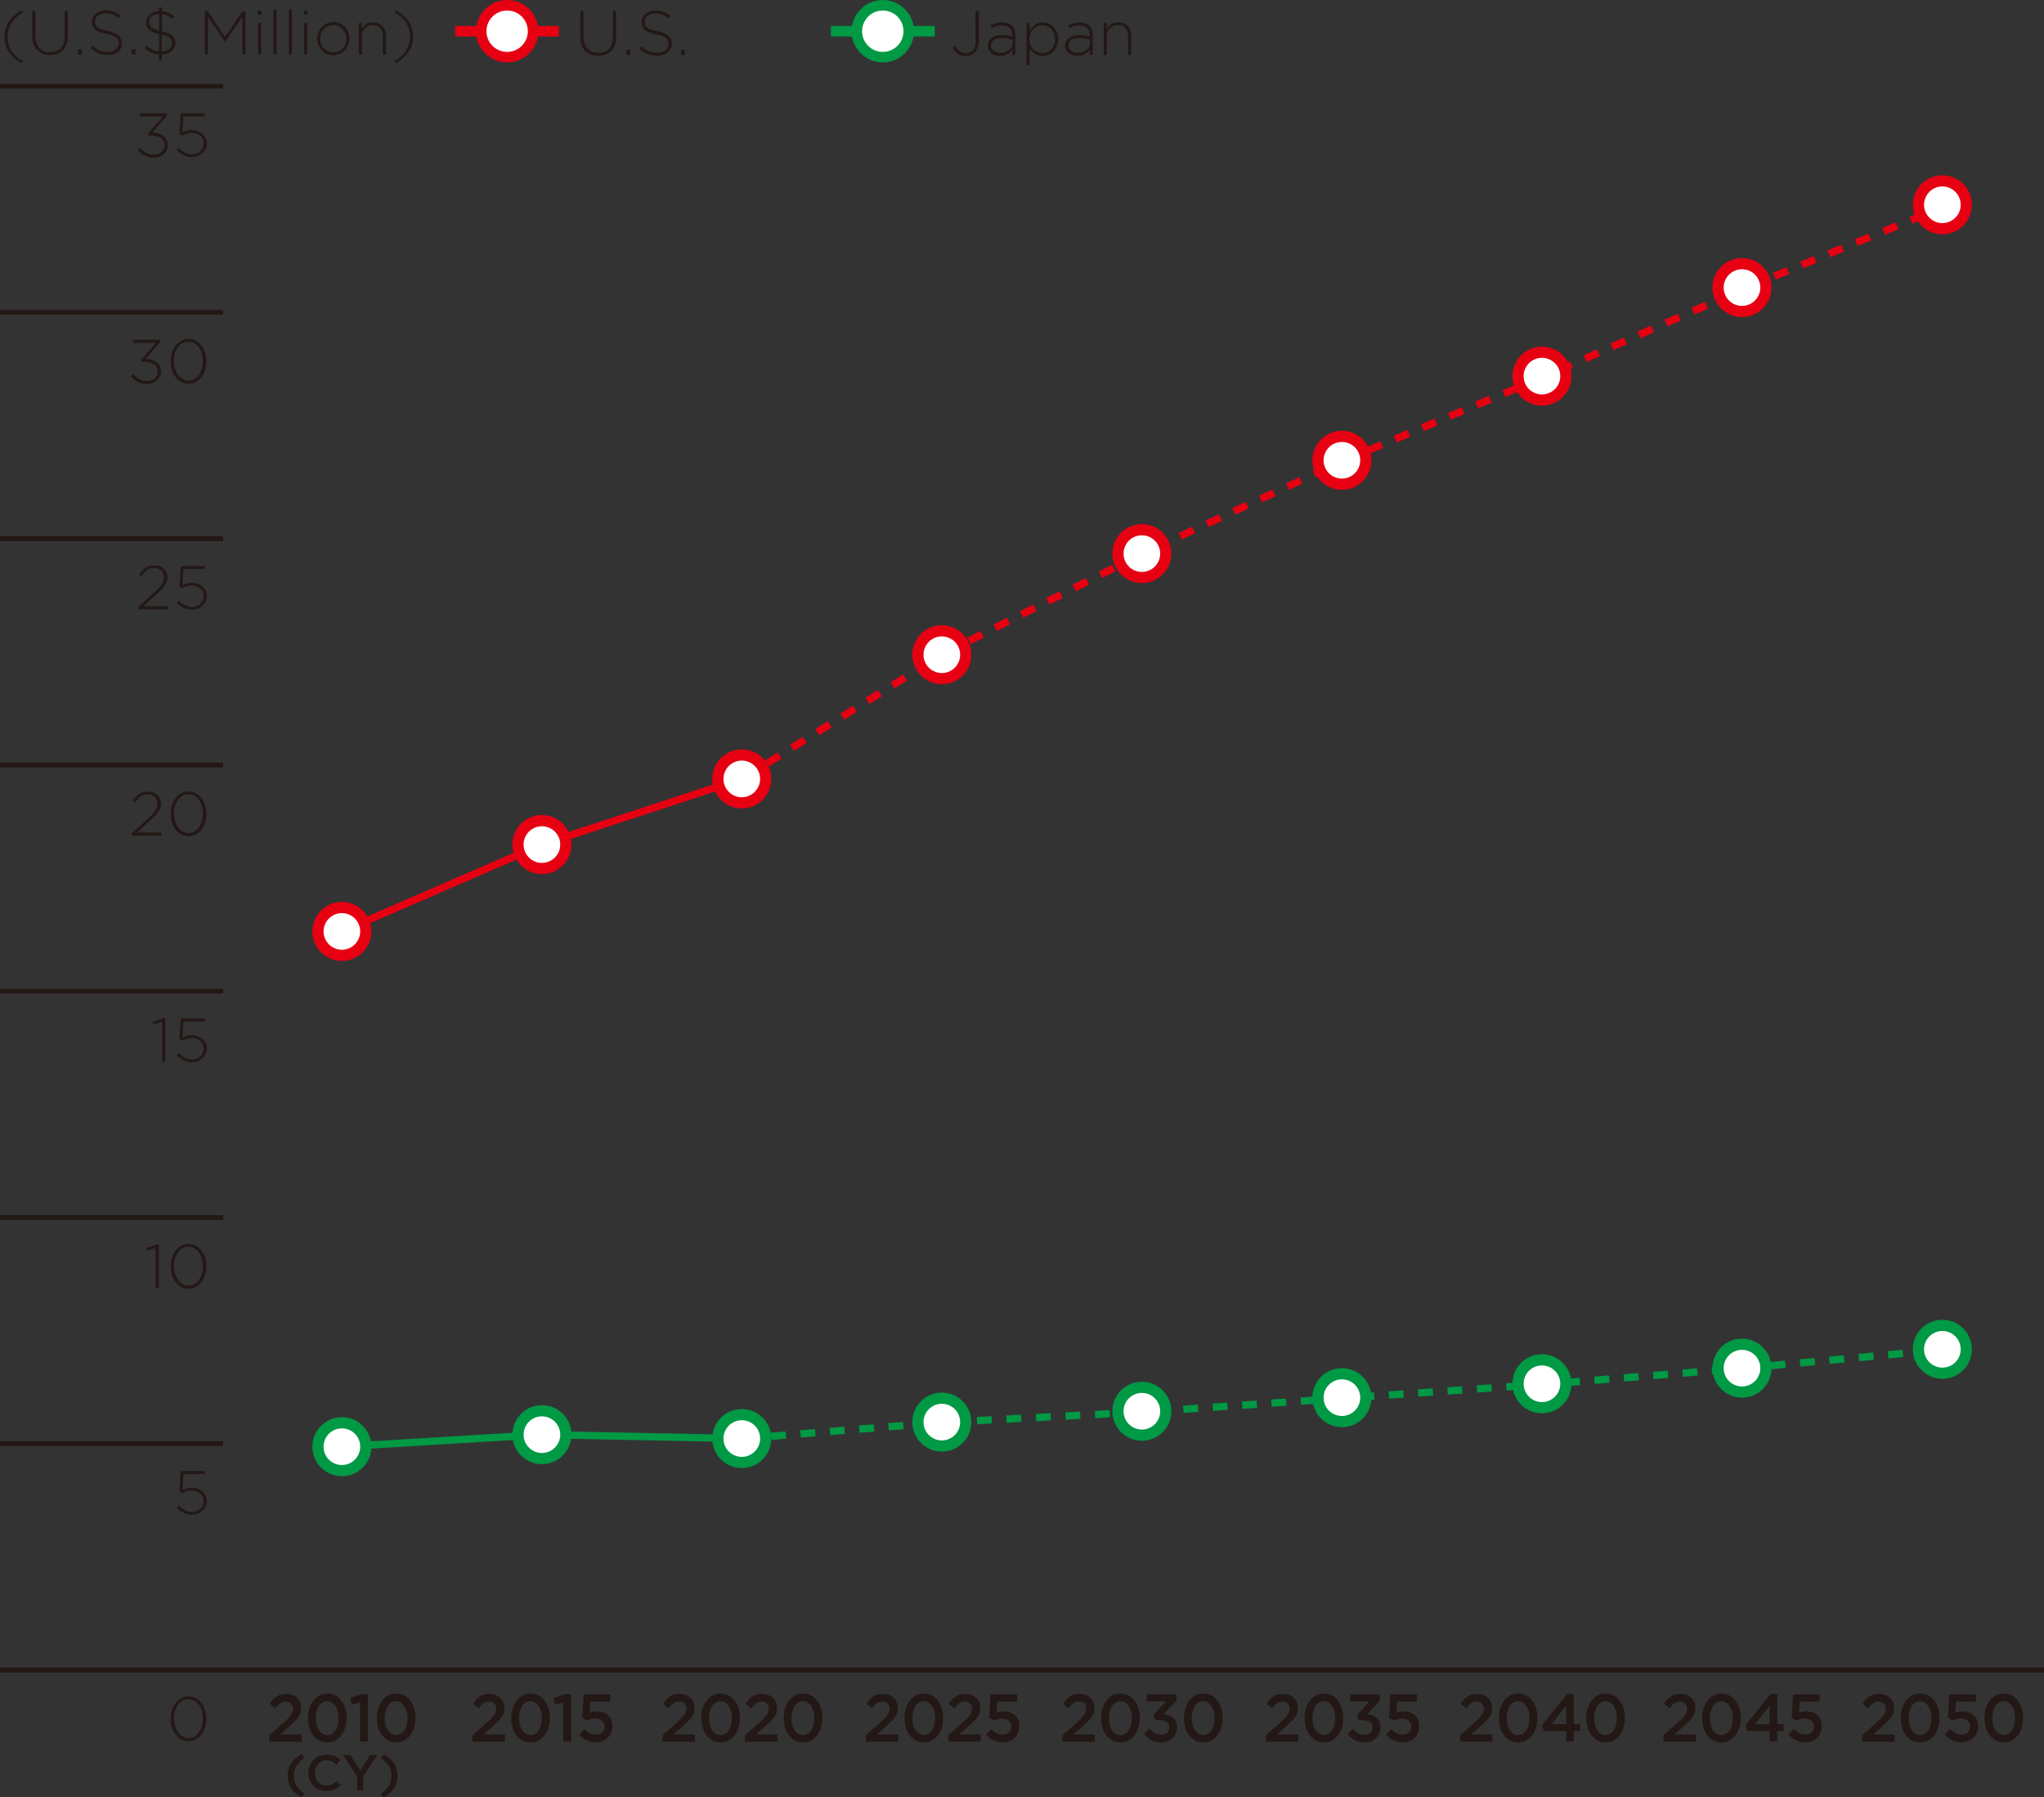 <?xml version="1.0" encoding="UTF-8"?>
<svg id="_レイヤー_2" data-name="レイヤー 2" xmlns="http://www.w3.org/2000/svg" viewBox="0 0 120.47 105.94">
  <rect x="0" y="0" width="120.47" height="105.94" fill="#333333" stroke="none"/>
  <defs>
    <style>
      .cls-1 {
        stroke-width: .28px;
      }

      .cls-1, .cls-2, .cls-3, .cls-4, .cls-5, .cls-6, .cls-7, .cls-8, .cls-9, .cls-10 {
        stroke-miterlimit: 10;
      }

      .cls-1, .cls-3, .cls-4, .cls-6, .cls-8, .cls-10 {
        fill: none;
      }

      .cls-1, .cls-8 {
        stroke: #231815;
      }

      .cls-2, .cls-3, .cls-4, .cls-5 {
        stroke: #e60012;
      }

      .cls-2, .cls-5, .cls-7, .cls-9 {
        fill: #fff;
      }

      .cls-2, .cls-7 {
        stroke-width: .66px;
      }

      .cls-3, .cls-10 {
        stroke-width: .43px;
      }

      .cls-4, .cls-5, .cls-6, .cls-9 {
        stroke-width: .62px;
      }

      .cls-11 {
        fill: #094;
      }

      .cls-6, .cls-7, .cls-9, .cls-10 {
        stroke: #094;
      }

      .cls-8 {
        stroke-width: .3px;
      }

      .cls-12 {
        fill: #e60012;
      }

      .cls-13 {
        fill: #231815;
      }
    </style>
  </defs>
  <g id="base">
    <g>
      <path class="cls-13" d="m16.52,100.38c-.09.07-.19.17-.29.31l-.33-.27c.06-.09.13-.18.19-.25.07-.07.14-.13.21-.18.08-.05.16-.09.25-.11.09-.03.2-.04.32-.04.13,0,.25.02.36.06.11.04.2.1.28.17.08.07.13.16.18.26s.06.22.06.34c0,.11-.01.21-.04.3s-.07.17-.13.25c-.06.08-.13.17-.22.25-.09.08-.19.18-.3.28l-.54.48h1.26v.43h-1.91v-.38l.91-.81c.09-.08.17-.15.23-.22.06-.06.11-.13.15-.18s.07-.12.08-.17c.02-.06.03-.11.03-.18,0-.14-.04-.24-.12-.32-.08-.08-.18-.11-.3-.11s-.23.03-.32.1Z"/>
      <path class="cls-13" d="m20.35,101.82c-.06.18-.13.33-.23.46-.1.13-.22.23-.36.31-.14.08-.3.11-.47.11s-.33-.04-.47-.11-.26-.18-.36-.31c-.1-.13-.18-.28-.23-.46s-.08-.36-.08-.56.03-.39.08-.56c.06-.18.13-.33.23-.46.1-.13.22-.23.36-.31.14-.08.3-.11.47-.11s.33.04.47.11.26.18.36.31.18.28.23.46.08.36.08.56-.03.39-.08.56Zm-.44-.94c-.03-.12-.08-.23-.14-.32-.06-.09-.13-.16-.21-.21-.08-.05-.18-.08-.28-.08s-.2.03-.28.08c-.08.05-.15.12-.21.21s-.1.19-.13.32c-.03.12-.05.25-.05.39s.02.27.05.39c.03.12.08.23.14.32s.13.16.21.21c.08.05.18.08.28.08s.2-.03.28-.08c.08-.05.15-.12.21-.21.06-.09.1-.2.13-.32.03-.12.05-.25.05-.39s-.02-.27-.05-.39Z"/>
      <path class="cls-13" d="m21.36,99.85h.32v2.8h-.46v-2.31l-.48.14-.1-.4.71-.24Z"/>
      <path class="cls-13" d="m24.41,101.82c-.06.18-.13.33-.23.46-.1.13-.22.23-.36.31-.14.08-.3.11-.47.11s-.33-.04-.47-.11-.26-.18-.36-.31c-.1-.13-.18-.28-.23-.46s-.08-.36-.08-.56.03-.39.08-.56c.06-.18.13-.33.23-.46.1-.13.22-.23.36-.31.14-.08.3-.11.47-.11s.33.04.47.11.26.18.36.31.18.28.23.46.08.36.08.56-.03.39-.08.56Zm-.44-.94c-.03-.12-.08-.23-.14-.32-.06-.09-.13-.16-.21-.21-.08-.05-.18-.08-.28-.08s-.2.03-.28.08c-.08.05-.15.12-.21.21s-.1.19-.13.32c-.03.12-.05.25-.05.39s.02.27.05.39c.03.12.08.23.14.32s.13.16.21.21c.08.05.18.08.28.08s.2-.03.28-.08c.08-.05.15-.12.21-.21.06-.09.1-.2.13-.32.03-.12.05-.25.05-.39s-.02-.27-.05-.39Z"/>
    </g>
    <g>
      <path class="cls-13" d="m28.5,100.38c-.09.07-.19.17-.29.31l-.33-.27c.06-.09.13-.18.19-.25.07-.07.14-.13.21-.18.08-.05.16-.09.25-.11.09-.03.2-.04.32-.04.13,0,.25.02.36.06.11.04.2.1.28.17.08.07.13.16.18.26s.06.22.06.34c0,.11-.01.21-.04.3s-.07.17-.13.25c-.06.08-.13.17-.22.25-.09.08-.19.18-.3.28l-.54.48h1.26v.43h-1.91v-.38l.91-.81c.09-.08.17-.15.23-.22.06-.06.11-.13.15-.18s.07-.12.08-.17c.02-.06.03-.11.03-.18,0-.14-.04-.24-.12-.32-.08-.08-.18-.11-.3-.11s-.23.03-.32.1Z"/>
      <path class="cls-13" d="m32.33,101.82c-.06.18-.13.33-.23.46-.1.13-.22.23-.36.31-.14.08-.3.11-.47.11s-.33-.04-.47-.11-.26-.18-.36-.31c-.1-.13-.18-.28-.23-.46s-.08-.36-.08-.56.03-.39.08-.56c.06-.18.13-.33.23-.46.1-.13.22-.23.36-.31.14-.08.3-.11.47-.11s.33.04.47.11.26.18.36.31.18.28.23.46.08.36.08.56-.03.39-.08.56Zm-.44-.94c-.03-.12-.08-.23-.14-.32-.06-.09-.13-.16-.21-.21-.08-.05-.18-.08-.28-.08s-.2.03-.28.08c-.08.05-.15.12-.21.21s-.1.19-.13.32c-.03.12-.05.25-.05.39s.02.27.05.39c.03.12.08.23.14.32s.13.16.21.21c.08.05.18.08.28.08s.2-.03.28-.08c.08-.05.15-.12.21-.21.06-.09.1-.2.13-.32.03-.12.05-.25.05-.39s-.02-.27-.05-.39Z"/>
      <path class="cls-13" d="m33.34,99.85h.32v2.8h-.46v-2.31l-.48.14-.1-.4.71-.24Z"/>
      <path class="cls-13" d="m34.39,99.87h1.58v.43h-1.18l-.04.65c.06-.02.13-.04.19-.06.06-.01.14-.02.23-.02.13,0,.25.02.36.05s.21.09.29.16c.08.07.15.16.2.27.05.11.07.24.07.39s-.02.27-.07.39c-.05.12-.11.22-.2.3-.09.08-.19.15-.31.19-.12.05-.25.07-.4.07-.2,0-.39-.04-.54-.12-.16-.08-.3-.18-.43-.31l.29-.35c.11.1.21.19.33.24.11.06.23.09.35.09.16,0,.29-.04.38-.13s.14-.21.14-.35-.05-.26-.15-.34c-.1-.08-.23-.13-.4-.13-.1,0-.18.01-.26.04-.08.02-.15.05-.22.09l-.28-.19.08-1.36Z"/>
    </g>
    <g>
      <path class="cls-13" d="m39.7,100.38c-.09.07-.19.17-.29.31l-.33-.27c.06-.09.13-.18.19-.25.07-.07.14-.13.21-.18.08-.05.16-.09.25-.11.09-.03.2-.04.32-.04.13,0,.25.02.36.06.11.04.2.1.28.17.08.07.13.16.18.26s.06.22.06.34c0,.11-.01.21-.04.3s-.07.17-.13.25c-.06.08-.13.17-.22.25-.09.08-.19.18-.3.28l-.54.48h1.26v.43h-1.91v-.38l.91-.81c.09-.08.17-.15.23-.22.06-.06.11-.13.15-.18s.07-.12.08-.17c.02-.06.03-.11.03-.18,0-.14-.04-.24-.12-.32-.08-.08-.18-.11-.3-.11s-.23.03-.32.1Z"/>
      <path class="cls-13" d="m43.53,101.82c-.06.18-.13.33-.23.46-.1.13-.22.23-.36.31-.14.08-.3.11-.47.11s-.33-.04-.47-.11-.26-.18-.36-.31c-.1-.13-.18-.28-.23-.46s-.08-.36-.08-.56.03-.39.08-.56c.06-.18.13-.33.23-.46.1-.13.22-.23.36-.31.14-.08.3-.11.47-.11s.33.04.47.11.26.18.36.31.18.28.23.46.08.36.08.56-.03.39-.08.56Zm-.44-.94c-.03-.12-.08-.23-.14-.32-.06-.09-.13-.16-.21-.21-.08-.05-.18-.08-.28-.08s-.2.03-.28.08c-.08.05-.15.12-.21.21s-.1.19-.13.32c-.03.12-.05.25-.05.39s.02.27.05.39c.03.12.08.23.14.32s.13.16.21.21c.08.05.18.08.28.08s.2-.03.28-.08c.08-.05.15-.12.21-.21.06-.09.1-.2.13-.32.03-.12.05-.25.05-.39s-.02-.27-.05-.39Z"/>
      <path class="cls-13" d="m44.56,100.38c-.09.07-.19.17-.29.31l-.33-.27c.06-.09.13-.18.19-.25.07-.07.14-.13.21-.18.08-.05.16-.09.25-.11.09-.03.2-.04.32-.04.13,0,.25.02.36.06.11.04.2.1.28.17.08.07.13.16.18.26s.06.22.06.34c0,.11-.01.21-.04.3s-.07.17-.13.25c-.06.08-.13.17-.22.25-.09.08-.19.18-.3.28l-.54.48h1.26v.43h-1.91v-.38l.91-.81c.09-.08.17-.15.23-.22.06-.06.11-.13.15-.18s.07-.12.08-.17c.02-.06.03-.11.03-.18,0-.14-.04-.24-.12-.32-.08-.08-.18-.11-.3-.11s-.23.03-.32.1Z"/>
      <path class="cls-13" d="m48.39,101.82c-.06.18-.13.33-.23.46-.1.13-.22.23-.36.31-.14.08-.3.11-.47.11s-.33-.04-.47-.11-.26-.18-.36-.31c-.1-.13-.18-.28-.23-.46s-.08-.36-.08-.56.03-.39.08-.56c.06-.18.13-.33.23-.46.1-.13.22-.23.36-.31.14-.08.3-.11.47-.11s.33.04.47.11.26.18.36.31.18.28.23.46.08.36.08.56-.03.39-.08.56Zm-.44-.94c-.03-.12-.08-.23-.14-.32-.06-.09-.13-.16-.21-.21-.08-.05-.18-.08-.28-.08s-.2.03-.28.08c-.08.05-.15.12-.21.21s-.1.19-.13.32c-.03.12-.05.25-.05.39s.02.27.05.39c.03.12.08.23.14.32s.13.16.21.21c.08.05.18.08.28.08s.2-.03.28-.08c.08-.05.15-.12.21-.21.06-.09.1-.2.13-.32.03-.12.05-.25.05-.39s-.02-.27-.05-.39Z"/>
    </g>
    <g>
      <path class="cls-13" d="m51.68,100.38c-.09.07-.19.17-.29.31l-.33-.27c.06-.09.13-.18.19-.25.07-.07.14-.13.21-.18.08-.05.16-.09.25-.11.09-.03.2-.04.32-.04.13,0,.25.02.36.06.11.04.2.1.28.17.08.07.13.16.18.26s.06.22.06.34c0,.11-.01.21-.04.3s-.07.17-.13.25c-.06.08-.13.17-.22.25-.09.08-.19.18-.3.28l-.54.48h1.26v.43h-1.91v-.38l.91-.81c.09-.08.17-.15.23-.22.06-.06.11-.13.15-.18s.07-.12.08-.17c.02-.06.03-.11.03-.18,0-.14-.04-.24-.12-.32-.08-.08-.18-.11-.3-.11s-.23.03-.32.1Z"/>
      <path class="cls-13" d="m55.51,101.82c-.06.18-.13.33-.23.46-.1.13-.22.23-.36.31-.14.08-.3.11-.47.11s-.33-.04-.47-.11-.26-.18-.36-.31c-.1-.13-.18-.28-.23-.46s-.08-.36-.08-.56.03-.39.08-.56c.06-.18.13-.33.23-.46.1-.13.22-.23.36-.31.14-.08.3-.11.47-.11s.33.04.47.11.26.18.36.31.18.28.23.46.08.36.08.56-.03.39-.08.56Zm-.44-.94c-.03-.12-.08-.23-.14-.32-.06-.09-.13-.16-.21-.21-.08-.05-.18-.08-.28-.08s-.2.03-.28.08c-.08.05-.15.12-.21.21s-.1.19-.13.32c-.03.12-.05.25-.05.39s.02.27.05.39c.03.12.08.23.14.32s.13.16.21.21c.08.05.18.08.28.08s.2-.03.28-.08c.08-.05.15-.12.21-.21.06-.09.1-.2.13-.32.03-.12.05-.25.05-.39s-.02-.27-.05-.39Z"/>
      <path class="cls-13" d="m56.54,100.38c-.09.07-.19.17-.29.31l-.33-.27c.06-.09.13-.18.19-.25.07-.07.14-.13.21-.18.08-.05.16-.09.25-.11.09-.03.2-.04.32-.04.13,0,.25.02.36.06.11.04.2.1.28.17.08.07.13.16.18.26s.06.22.06.34c0,.11-.01.21-.04.3s-.07.17-.13.25c-.06.08-.13.17-.22.25-.09.08-.19.18-.3.28l-.54.48h1.26v.43h-1.91v-.38l.91-.81c.09-.08.17-.15.23-.22.06-.06.11-.13.15-.18s.07-.12.08-.17c.02-.06.03-.11.03-.18,0-.14-.04-.24-.12-.32-.08-.08-.18-.11-.3-.11s-.23.03-.32.1Z"/>
      <path class="cls-13" d="m58.37,99.87h1.58v.43h-1.18l-.04.65c.06-.02.13-.04.19-.06.06-.01.14-.02.23-.02.13,0,.25.02.36.05s.21.09.29.16c.08.07.15.16.2.27.05.11.07.24.07.39s-.02.27-.07.39c-.05.12-.11.22-.2.3-.09.08-.19.15-.31.19-.12.05-.25.07-.4.07-.2,0-.39-.04-.54-.12-.16-.08-.3-.18-.43-.31l.29-.35c.11.1.21.19.33.24.11.06.23.09.35.09.16,0,.29-.04.38-.13s.14-.21.14-.35-.05-.26-.15-.34c-.1-.08-.23-.13-.4-.13-.1,0-.18.01-.26.04-.08.02-.15.05-.22.09l-.28-.19.08-1.36Z"/>
    </g>
    <g>
      <path class="cls-13" d="m63.27,100.38c-.09.07-.19.17-.29.31l-.33-.27c.06-.09.13-.18.19-.25.07-.07.14-.13.21-.18.08-.05.16-.09.25-.11.09-.03.2-.04.32-.04.13,0,.25.02.36.06.11.04.2.1.28.17.08.07.13.16.18.26s.06.22.06.34c0,.11-.01.21-.04.3s-.07.17-.13.25c-.06.08-.13.17-.22.25-.09.08-.19.18-.3.28l-.54.48h1.26v.43h-1.91v-.38l.91-.81c.09-.08.17-.15.23-.22.06-.06.11-.13.15-.18s.07-.12.08-.17c.02-.06.03-.11.03-.18,0-.14-.04-.24-.12-.32-.08-.08-.18-.11-.3-.11s-.23.03-.32.1Z"/>
      <path class="cls-13" d="m67.1,101.82c-.06.18-.13.33-.23.46-.1.13-.22.23-.36.31-.14.08-.3.11-.47.11s-.33-.04-.47-.11-.26-.18-.36-.31c-.1-.13-.18-.28-.23-.46s-.08-.36-.08-.56.03-.39.08-.56c.06-.18.13-.33.23-.46.1-.13.22-.23.36-.31.14-.08.3-.11.47-.11s.33.04.47.11.26.18.36.31.18.28.23.46.08.36.08.56-.03.39-.08.56Zm-.44-.94c-.03-.12-.08-.23-.14-.32-.06-.09-.13-.16-.21-.21-.08-.05-.18-.08-.28-.08s-.2.03-.28.08c-.08.05-.15.12-.21.21s-.1.19-.13.32c-.03.12-.05.25-.05.39s.02.27.05.39c.03.12.08.23.14.32s.13.16.21.21c.08.05.18.08.28.08s.2-.03.28-.08c.08-.05.15-.12.21-.21.06-.09.1-.2.13-.32.03-.12.05-.25.05-.39s-.02-.27-.05-.39Z"/>
      <path class="cls-13" d="m67.59,100.3v-.43h1.75v.37l-.74.79c.1.01.2.04.29.07.09.04.18.08.25.15.07.06.13.14.17.23.04.09.06.2.06.33s-.02.25-.07.36c-.05.11-.11.2-.19.28s-.18.14-.29.18c-.11.04-.24.07-.38.07-.23,0-.43-.05-.59-.14s-.3-.21-.42-.35l.32-.32c.1.12.2.21.31.27.11.06.24.09.39.09.13,0,.24-.04.33-.12.09-.08.13-.18.13-.31,0-.14-.05-.25-.16-.32-.11-.07-.26-.11-.45-.11h-.22l-.08-.31.71-.8h-1.14Z"/>
      <path class="cls-13" d="m71.98,101.82c-.06.18-.13.33-.23.46-.1.13-.22.23-.36.31-.14.08-.3.11-.47.11s-.33-.04-.47-.11-.26-.18-.36-.31c-.1-.13-.18-.28-.23-.46s-.08-.36-.08-.56.03-.39.08-.56c.06-.18.13-.33.23-.46.1-.13.22-.23.36-.31.14-.08.3-.11.47-.11s.33.04.47.11.26.18.36.31.18.28.23.46.08.36.08.56-.03.39-.08.56Zm-.44-.94c-.03-.12-.08-.23-.14-.32-.06-.09-.13-.16-.21-.21-.08-.05-.18-.08-.28-.08s-.2.03-.28.08c-.08.05-.15.12-.21.21s-.1.19-.13.32c-.03.12-.05.25-.05.39s.02.27.05.39c.03.12.08.23.14.32s.13.16.21.21c.08.05.18.08.28.08s.2-.03.28-.08c.08-.05.15-.12.21-.21.06-.09.1-.2.13-.32.03-.12.05-.25.05-.39s-.02-.27-.05-.39Z"/>
    </g>
    <g>
      <path class="cls-13" d="m75.26,100.38c-.09.07-.19.17-.29.31l-.33-.27c.06-.09.13-.18.19-.25.07-.07.14-.13.21-.18.08-.05.16-.09.25-.11.09-.03.2-.04.32-.04.13,0,.25.02.36.06.11.04.2.1.28.17.08.07.13.16.18.26s.06.22.06.34c0,.11-.01.21-.04.3s-.07.17-.13.25c-.06.08-.13.17-.22.25-.09.08-.19.18-.3.28l-.54.48h1.26v.43h-1.91v-.38l.91-.81c.09-.08.17-.15.23-.22.06-.06.11-.13.15-.18s.07-.12.08-.17c.02-.06.03-.11.03-.18,0-.14-.04-.24-.12-.32-.08-.08-.18-.11-.3-.11s-.23.03-.32.1Z"/>
      <path class="cls-13" d="m79.09,101.82c-.06.18-.13.33-.23.46-.1.13-.22.23-.36.31-.14.08-.3.11-.47.11s-.33-.04-.47-.11-.26-.18-.36-.31c-.1-.13-.18-.28-.23-.46s-.08-.36-.08-.56.03-.39.08-.56c.06-.18.13-.33.23-.46.1-.13.22-.23.36-.31.14-.08.3-.11.47-.11s.33.04.47.11.26.18.36.31.18.28.23.46.08.36.08.56-.03.39-.08.56Zm-.44-.94c-.03-.12-.08-.23-.14-.32-.06-.09-.13-.16-.21-.21-.08-.05-.18-.08-.28-.08s-.2.03-.28.08c-.08.05-.15.12-.21.21s-.1.19-.13.32c-.03.12-.05.25-.05.39s.02.27.05.39c.03.12.08.23.14.32s.13.16.21.21c.08.05.18.08.28.08s.2-.03.28-.08c.08-.05.15-.12.21-.21.06-.09.1-.2.13-.32.03-.12.05-.25.05-.39s-.02-.27-.05-.39Z"/>
      <path class="cls-13" d="m79.58,100.3v-.43h1.75v.37l-.74.79c.1.01.2.04.29.07.09.04.18.08.25.15.07.06.13.14.17.23.04.09.06.2.06.33s-.02.25-.07.36c-.05.11-.11.2-.19.28s-.18.14-.29.18c-.11.04-.24.07-.38.07-.23,0-.43-.05-.59-.14s-.3-.21-.42-.35l.32-.32c.1.12.2.21.31.27.11.06.24.09.39.09.13,0,.24-.04.33-.12.09-.08.13-.18.13-.31,0-.14-.05-.25-.16-.32-.11-.07-.26-.11-.45-.11h-.22l-.08-.31.71-.8h-1.14Z"/>
      <path class="cls-13" d="m81.94,99.87h1.58v.43h-1.18l-.04.65c.06-.02.13-.04.19-.06.06-.01.14-.02.23-.02.13,0,.25.02.36.05s.21.09.29.16c.08.07.15.16.2.27.05.11.07.24.07.39s-.02.27-.07.39c-.05.12-.11.22-.2.3-.09.08-.19.15-.31.19-.12.05-.25.07-.4.07-.2,0-.39-.04-.54-.12-.16-.08-.3-.18-.43-.31l.29-.35c.11.1.21.19.33.24.11.06.23.09.35.09.16,0,.29-.04.38-.13s.14-.21.14-.35-.05-.26-.15-.34c-.1-.08-.23-.13-.4-.13-.1,0-.18.01-.26.04-.08.02-.15.05-.22.09l-.28-.19.08-1.36Z"/>
    </g>
    <g>
      <path class="cls-13" d="m86.71,100.38c-.09.07-.19.17-.29.31l-.33-.27c.06-.09.13-.18.19-.25.07-.07.14-.13.21-.18.08-.05.16-.09.25-.11.09-.03.2-.04.32-.04.13,0,.25.02.36.06.11.04.2.1.28.17.08.07.13.16.18.26s.06.22.06.34c0,.11-.01.21-.04.3s-.07.17-.13.25c-.06.08-.13.17-.22.25-.09.08-.19.18-.3.28l-.54.48h1.26v.43h-1.91v-.38l.91-.81c.09-.08.17-.15.23-.22.06-.06.11-.13.15-.18s.07-.12.08-.17c.02-.06.03-.11.03-.18,0-.14-.04-.24-.12-.32-.08-.08-.18-.11-.3-.11s-.23.03-.32.1Z"/>
      <path class="cls-13" d="m90.54,101.82c-.06.18-.13.33-.23.46-.1.13-.22.23-.36.31-.14.08-.3.11-.47.11s-.33-.04-.47-.11-.26-.18-.36-.31c-.1-.13-.18-.28-.23-.46s-.08-.36-.08-.56.03-.39.08-.56c.06-.18.13-.33.23-.46.1-.13.22-.23.36-.31.14-.08.3-.11.47-.11s.33.04.47.11.26.18.36.31.18.28.23.46.08.36.08.56-.03.39-.08.56Zm-.44-.94c-.03-.12-.08-.23-.14-.32-.06-.09-.13-.16-.21-.21-.08-.05-.18-.08-.28-.08s-.2.03-.28.08c-.08.05-.15.12-.21.21s-.1.19-.13.32c-.03.12-.05.25-.05.39s.02.27.05.39c.03.12.08.23.14.32s.13.16.21.21c.08.05.18.08.28.08s.2-.03.28-.08c.08-.05.15-.12.21-.21.06-.09.1-.2.13-.32.03-.12.05-.25.05-.39s-.02-.27-.05-.39Z"/>
      <path class="cls-13" d="m92.76,99.85v1.78h.38v.4h-.38v.62h-.45v-.62h-1.33l-.09-.35,1.47-1.83h.4Zm-.45.68l-.87,1.1h.87v-1.1Z"/>
      <path class="cls-13" d="m95.69,101.82c-.06.18-.13.33-.23.46-.1.13-.22.23-.36.31-.14.08-.3.11-.47.11s-.33-.04-.47-.11-.26-.18-.36-.31c-.1-.13-.18-.28-.23-.46s-.08-.36-.08-.56.03-.39.08-.56c.06-.18.13-.33.23-.46.1-.13.22-.23.36-.31.14-.08.3-.11.47-.11s.33.04.47.11.26.18.36.31.18.28.23.46.08.36.08.56-.03.39-.08.56Zm-.44-.94c-.03-.12-.08-.23-.14-.32-.06-.09-.13-.16-.21-.21-.08-.05-.18-.08-.28-.08s-.2.03-.28.08c-.08.05-.15.12-.21.21s-.1.19-.13.32c-.03.12-.05.25-.05.39s.02.27.05.39c.03.12.08.23.14.32s.13.16.21.21c.08.05.18.08.28.08s.2-.03.28-.08c.08-.05.15-.12.21-.21.06-.09.1-.2.13-.32.03-.12.05-.25.05-.39s-.02-.27-.05-.39Z"/>
    </g>
    <g>
      <path class="cls-13" d="m110.4,100.38c-.09.07-.19.17-.29.31l-.33-.27c.06-.09.13-.18.19-.25.07-.07.14-.13.21-.18.08-.05.16-.09.25-.11.09-.03.2-.04.32-.04.13,0,.25.02.36.06.11.04.2.1.28.17.08.07.13.16.18.26s.06.22.06.34c0,.11-.01.21-.04.3s-.07.17-.13.25c-.06.08-.13.17-.22.25-.09.08-.19.18-.3.28l-.54.48h1.26v.43h-1.91v-.38l.91-.81c.09-.08.17-.15.23-.22.06-.06.11-.13.15-.18s.07-.12.08-.17c.02-.06.03-.11.03-.18,0-.14-.04-.24-.12-.32-.08-.08-.18-.11-.3-.11s-.23.03-.32.1Z"/>
      <path class="cls-13" d="m114.23,101.82c-.06.18-.13.33-.23.46-.1.13-.22.23-.36.31-.14.08-.3.11-.47.11s-.33-.04-.47-.11-.26-.18-.36-.31c-.1-.13-.18-.28-.23-.46s-.08-.36-.08-.56.03-.39.08-.56c.06-.18.13-.33.23-.46.1-.13.22-.23.36-.31.14-.08.3-.11.47-.11s.33.04.47.11.26.18.36.31.18.28.23.46.08.36.08.56-.03.39-.08.56Zm-.44-.94c-.03-.12-.08-.23-.14-.32-.06-.09-.13-.16-.21-.21-.08-.05-.18-.08-.28-.08s-.2.03-.28.08c-.08.05-.15.12-.21.21s-.1.19-.13.32c-.03.12-.05.25-.05.39s.02.27.05.39c.03.12.08.23.14.32s.13.16.21.21c.08.05.18.08.28.08s.2-.03.28-.08c.08-.05.15-.12.21-.21.06-.09.1-.2.13-.32.03-.12.05-.25.05-.39s-.02-.27-.05-.39Z"/>
      <path class="cls-13" d="m114.88,99.87h1.58v.43h-1.18l-.04.65c.06-.02.13-.04.19-.06.06-.01.14-.02.23-.02.13,0,.25.02.36.05s.21.09.29.16c.08.07.15.16.2.27.05.11.07.24.07.39s-.02.27-.07.39c-.05.12-.11.22-.2.3-.09.08-.19.15-.31.19-.12.05-.25.07-.4.07-.2,0-.39-.04-.54-.12-.16-.08-.3-.18-.43-.31l.29-.35c.11.1.21.19.33.24.11.06.23.09.35.09.16,0,.29-.04.38-.13s.14-.21.14-.35-.05-.26-.15-.34c-.1-.08-.23-.13-.4-.13-.1,0-.18.01-.26.04-.08.02-.15.05-.22.09l-.28-.19.08-1.36Z"/>
      <path class="cls-13" d="m119.16,101.82c-.06.18-.13.33-.23.46-.1.13-.22.23-.36.31-.14.08-.3.11-.47.11s-.33-.04-.47-.11-.26-.18-.36-.31c-.1-.13-.18-.28-.23-.46s-.08-.36-.08-.56.03-.39.08-.56c.06-.18.13-.33.23-.46.1-.13.22-.23.36-.31.14-.08.3-.11.47-.11s.33.04.47.11.26.18.36.31.18.28.23.46.08.36.08.56-.03.39-.08.56Zm-.44-.94c-.03-.12-.08-.23-.14-.32-.06-.09-.13-.16-.21-.21-.08-.05-.18-.08-.28-.08s-.2.03-.28.08c-.08.05-.15.12-.21.21s-.1.19-.13.32c-.03.12-.05.25-.05.39s.02.27.05.39c.03.12.08.23.14.32s.13.16.21.21c.08.05.18.08.28.08s.2-.03.28-.08c.08-.05.15-.12.21-.21.06-.09.1-.2.13-.32.03-.12.05-.25.05-.39s-.02-.27-.05-.39Z"/>
    </g>
    <g>
      <path class="cls-13" d="m98.69,100.38c-.09.07-.19.17-.29.31l-.33-.27c.06-.09.13-.18.19-.25.07-.07.14-.13.21-.18.08-.05.16-.09.25-.11.09-.03.2-.04.32-.04.13,0,.25.02.36.06.11.04.2.1.28.17.08.07.13.16.18.26s.06.22.06.34c0,.11-.01.21-.04.3s-.07.17-.13.25c-.06.08-.13.17-.22.25-.09.08-.19.18-.3.28l-.54.48h1.26v.43h-1.91v-.38l.91-.81c.09-.08.17-.15.23-.22.06-.06.11-.13.15-.18s.07-.12.08-.17c.02-.06.03-.11.03-.18,0-.14-.04-.24-.12-.32-.08-.08-.18-.11-.3-.11s-.23.03-.32.1Z"/>
      <path class="cls-13" d="m102.52,101.82c-.06.18-.13.33-.23.46-.1.13-.22.23-.36.31-.14.08-.3.11-.47.11s-.33-.04-.47-.11-.26-.18-.36-.31c-.1-.13-.18-.28-.23-.46s-.08-.36-.08-.56.03-.39.08-.56c.06-.18.13-.33.23-.46.1-.13.22-.23.36-.31.14-.08.3-.11.47-.11s.33.04.47.11.26.18.36.31.18.28.23.46.08.36.08.56-.03.39-.08.56Zm-.44-.94c-.03-.12-.08-.23-.14-.32-.06-.09-.13-.16-.21-.21-.08-.05-.18-.08-.28-.08s-.2.03-.28.08c-.08.05-.15.12-.21.21s-.1.19-.13.32c-.03.12-.05.25-.05.39s.02.27.05.39c.03.12.08.23.14.32s.13.16.21.21c.08.05.18.08.28.08s.2-.03.28-.08c.08-.05.15-.12.21-.21.06-.09.1-.2.13-.32.03-.12.05-.25.05-.39s-.02-.27-.05-.39Z"/>
      <path class="cls-13" d="m104.75,99.85v1.78h.38v.4h-.38v.62h-.45v-.62h-1.33l-.09-.35,1.47-1.83h.4Zm-.45.68l-.87,1.1h.87v-1.1Z"/>
      <path class="cls-13" d="m105.67,99.87h1.58v.43h-1.18l-.04.65c.06-.02.13-.04.19-.06.06-.01.14-.02.23-.02.13,0,.25.02.36.05s.21.09.29.16c.08.07.15.16.2.27.05.11.07.24.07.39s-.02.27-.07.39c-.05.12-.11.22-.2.3-.09.08-.19.15-.31.19-.12.05-.25.07-.4.07-.2,0-.39-.04-.54-.12-.16-.08-.3-.18-.43-.31l.29-.35c.11.1.21.19.33.24.11.06.23.09.35.09.16,0,.29-.04.38-.13s.14-.21.14-.35-.05-.26-.15-.34c-.1-.08-.23-.13-.4-.13-.1,0-.18.01-.26.04-.08.02-.15.05-.22.09l-.28-.19.08-1.36Z"/>
    </g>
    <line class="cls-1" y1="85.09" x2="13.15" y2="85.09"/>
    <path class="cls-13" d="m10.64,86.7h1.43v.18h-1.26l-.06.95c.08-.04.17-.07.25-.1.09-.03.19-.04.31-.04s.24.02.34.06c.11.04.2.09.28.16.08.07.14.15.19.24s.07.2.07.31c0,.12-.02.23-.07.33s-.11.19-.19.26c-.08.07-.17.13-.28.17-.11.04-.23.06-.35.06-.18,0-.34-.04-.49-.12s-.29-.18-.4-.29l.13-.13c.12.12.24.21.37.28s.26.1.4.1c.1,0,.2-.02.28-.05.08-.03.16-.08.22-.14.06-.06.11-.13.14-.21.03-.08.05-.16.05-.25s-.02-.17-.05-.25c-.03-.07-.08-.14-.14-.19-.06-.05-.14-.1-.22-.13-.09-.03-.18-.05-.28-.05-.12,0-.23.02-.32.05s-.18.07-.26.11l-.15-.09.07-1.23Z"/>
    <line class="cls-1" y1="45.09" x2="13.15" y2="45.09"/>
    <g>
      <path class="cls-13" d="m8.29,46.95c-.11.08-.22.2-.33.35l-.14-.09c.06-.08.11-.16.17-.23.06-.07.12-.12.2-.17.07-.05.15-.09.24-.11s.19-.04.3-.04.21.02.3.05.17.08.24.15c.07.06.12.14.16.22.04.09.06.18.06.28,0,.09-.01.17-.04.25-.02.08-.06.15-.11.23s-.12.16-.2.24c-.08.08-.18.18-.29.28l-.78.71h1.44v.18h-1.74v-.14l.95-.86c.1-.09.19-.18.27-.26.07-.08.13-.15.17-.22.04-.07.08-.13.09-.2.02-.06.03-.13.03-.2,0-.08-.02-.16-.05-.23-.03-.07-.07-.13-.13-.17-.05-.05-.11-.08-.18-.11s-.14-.04-.22-.04c-.16,0-.3.04-.42.12Z"/>
      <path class="cls-13" d="m12.09,48.47c-.05.16-.12.3-.21.42-.09.12-.2.22-.33.29-.13.07-.28.11-.44.11s-.31-.04-.44-.11-.24-.17-.33-.29c-.09-.12-.16-.26-.21-.42-.05-.16-.07-.33-.07-.5s.02-.35.07-.5.12-.3.21-.42c.09-.12.2-.22.33-.29s.28-.11.44-.11.31.04.44.11c.13.07.24.17.33.29.09.12.16.26.21.42.05.16.07.33.07.5s-.02.35-.07.5Zm-.18-.93c-.04-.14-.1-.26-.17-.37-.08-.11-.17-.19-.27-.26-.11-.06-.23-.1-.36-.1s-.25.03-.36.09c-.11.06-.2.15-.27.25-.07.11-.13.23-.17.37-.04.14-.06.28-.06.43s.02.29.06.43c.04.14.1.26.17.37.08.11.17.19.27.25s.23.1.36.1.25-.03.35-.09.2-.15.27-.25c.07-.11.13-.23.17-.36s.06-.28.06-.43-.02-.29-.06-.43Z"/>
    </g>
    <line class="cls-1" y1="31.75" x2="13.15" y2="31.75"/>
    <g>
      <path class="cls-13" d="m8.67,33.61c-.11.08-.22.2-.33.35l-.14-.09c.06-.08.11-.16.17-.23.06-.07.12-.12.2-.17.07-.05.15-.09.24-.11s.19-.04.3-.04.21.02.3.05.17.08.24.15c.07.06.12.14.16.22.04.09.06.18.06.28,0,.09-.01.17-.04.25-.02.08-.06.15-.11.23s-.12.16-.2.24c-.08.08-.18.18-.29.28l-.78.71h1.44v.18h-1.74v-.14l.95-.86c.1-.09.19-.18.27-.26.07-.08.13-.15.17-.22.04-.07.08-.13.09-.2.02-.06.03-.13.03-.2,0-.08-.02-.16-.05-.23-.03-.07-.07-.13-.13-.17-.05-.05-.11-.08-.18-.11s-.14-.04-.22-.04c-.16,0-.3.04-.42.12Z"/>
      <path class="cls-13" d="m10.64,33.36h1.43v.18h-1.26l-.06.95c.08-.04.17-.07.25-.1.09-.03.19-.04.31-.04s.24.02.34.06c.11.04.2.09.28.16.08.07.14.15.19.24s.07.2.07.31c0,.12-.02.23-.07.33s-.11.19-.19.26c-.08.07-.17.13-.28.17-.11.04-.23.06-.35.06-.18,0-.34-.04-.49-.12s-.29-.18-.4-.29l.13-.13c.12.12.24.21.37.28s.26.1.4.1c.1,0,.2-.02.28-.05.08-.03.16-.08.22-.14.06-.06.11-.13.14-.21.03-.08.05-.16.05-.25s-.02-.17-.05-.25c-.03-.07-.08-.14-.14-.19-.06-.05-.14-.1-.22-.13-.09-.03-.18-.05-.28-.05-.12,0-.23.02-.32.05s-.18.07-.26.11l-.15-.09.07-1.23Z"/>
    </g>
    <line class="cls-1" y1="18.41" x2="13.15" y2="18.41"/>
    <g>
      <path class="cls-13" d="m7.84,20.2v-.18h1.6v.14l-.86.99c.12,0,.24.03.35.06.11.03.21.08.29.14s.15.13.2.22c.05.09.07.19.07.31s-.02.21-.07.31c-.04.09-.11.17-.18.24s-.17.12-.27.15c-.1.04-.21.05-.31.05-.21,0-.39-.04-.55-.13-.16-.08-.29-.2-.39-.33l.15-.12c.1.13.22.23.35.3.13.07.28.11.45.11.08,0,.17-.01.24-.04.08-.03.14-.07.2-.12s.1-.11.14-.18c.03-.07.05-.15.05-.23,0-.09-.02-.17-.06-.24s-.1-.13-.17-.17c-.07-.05-.15-.08-.25-.11-.1-.02-.2-.04-.32-.04h-.14l-.05-.11.88-1.01h-1.34Z"/>
      <path class="cls-13" d="m12.09,21.8c-.05.16-.12.3-.21.42-.09.12-.2.22-.33.29-.13.07-.28.11-.44.11s-.31-.04-.44-.11-.24-.17-.33-.29c-.09-.12-.16-.26-.21-.42-.05-.16-.07-.33-.07-.5s.02-.35.07-.5.12-.3.21-.42c.09-.12.2-.22.33-.29s.28-.11.44-.11.31.04.44.11c.13.07.24.17.33.29.09.12.16.26.21.42.05.16.07.33.07.5s-.02.35-.07.5Zm-.18-.93c-.04-.14-.1-.26-.17-.37-.08-.11-.17-.19-.27-.26-.11-.06-.23-.1-.36-.1s-.25.03-.36.09c-.11.06-.2.15-.27.25-.07.11-.13.23-.17.37-.04.14-.06.28-.06.43s.02.29.06.43c.04.14.1.26.17.37.08.11.17.19.27.25s.23.1.36.1.25-.03.35-.09.2-.15.27-.25c.07-.11.13-.23.17-.36s.06-.28.06-.43-.02-.29-.06-.43Z"/>
    </g>
    <line class="cls-1" y1="71.76" x2="13.15" y2="71.76"/>
    <g>
      <path class="cls-13" d="m9.21,73.35h.15v2.57h-.19v-2.37l-.49.17-.05-.15.58-.21Z"/>
      <path class="cls-13" d="m12.09,75.14c-.05.16-.12.3-.21.42-.09.12-.2.22-.33.29-.13.07-.28.11-.44.11s-.31-.04-.44-.11-.24-.17-.33-.29c-.09-.12-.16-.26-.21-.42-.05-.16-.07-.33-.07-.5s.02-.35.07-.5.12-.3.21-.42c.09-.12.2-.22.33-.29s.28-.11.44-.11.31.04.44.11c.13.07.24.17.33.29.09.12.16.26.21.42.05.16.07.33.07.5s-.02.35-.07.5Zm-.18-.93c-.04-.14-.1-.26-.17-.37-.08-.11-.17-.19-.27-.26-.11-.06-.23-.1-.36-.1s-.25.03-.36.09c-.11.06-.2.15-.27.25-.07.11-.13.23-.17.37-.04.14-.06.28-.06.43s.02.29.06.43c.04.14.1.26.17.37.08.11.17.19.27.25s.23.1.36.1.25-.03.35-.09.2-.15.27-.25c.07-.11.13-.23.17-.36s.06-.28.06-.43-.02-.29-.06-.43Z"/>
    </g>
    <line class="cls-1" y1="5.08" x2="13.15" y2="5.08"/>
    <g>
      <path class="cls-13" d="m8.24,6.86v-.18h1.6v.14l-.86.99c.12,0,.24.03.35.06.11.03.21.08.29.14s.15.13.2.22c.05.09.07.19.07.31s-.02.21-.07.31c-.04.09-.11.17-.18.24s-.17.12-.27.15c-.1.04-.21.05-.31.05-.21,0-.39-.04-.55-.13-.16-.08-.29-.2-.39-.33l.15-.12c.1.13.22.23.35.3.13.07.28.11.45.11.08,0,.17-.01.24-.04.08-.03.14-.07.2-.12s.1-.11.14-.18c.03-.07.05-.15.05-.23,0-.09-.02-.17-.06-.24s-.1-.13-.17-.17c-.07-.05-.15-.08-.25-.11-.1-.02-.2-.04-.32-.04h-.14l-.05-.11.88-1.01h-1.34Z"/>
      <path class="cls-13" d="m10.64,6.68h1.43v.18h-1.26l-.06.95c.08-.04.17-.07.25-.1.09-.03.19-.04.31-.04s.24.02.34.06c.11.04.2.09.28.16.08.07.14.15.19.24s.07.2.07.31c0,.12-.02.23-.07.33s-.11.19-.19.26c-.08.07-.17.13-.28.17-.11.04-.23.06-.35.06-.18,0-.34-.04-.49-.12s-.29-.18-.4-.29l.13-.13c.12.12.24.21.37.28s.26.1.4.1c.1,0,.2-.02.28-.05.08-.03.16-.08.22-.14.06-.06.11-.13.14-.21.03-.08.05-.16.05-.25s-.02-.17-.05-.25c-.03-.07-.08-.14-.14-.19-.06-.05-.14-.1-.22-.13-.09-.03-.18-.05-.28-.05-.12,0-.23.02-.32.05s-.18.07-.26.11l-.15-.09.07-1.23Z"/>
    </g>
    <line class="cls-1" y1="58.42" x2="13.15" y2="58.42"/>
    <g>
      <path class="cls-13" d="m9.59,60.01h.15v2.57h-.19v-2.37l-.49.17-.05-.15.58-.21Z"/>
      <path class="cls-13" d="m10.64,60.03h1.43v.18h-1.26l-.06.95c.08-.04.17-.07.25-.1.09-.03.19-.04.31-.04s.24.02.34.06c.11.04.2.09.28.16.08.07.14.15.19.24s.07.2.07.31c0,.12-.02.23-.07.33s-.11.19-.19.26c-.08.07-.17.13-.28.17-.11.04-.23.06-.35.06-.18,0-.34-.04-.49-.12s-.29-.18-.4-.29l.13-.13c.12.12.24.21.37.28s.26.1.4.1c.1,0,.2-.02.28-.05.08-.03.16-.08.22-.14.06-.06.11-.13.14-.21.03-.08.05-.16.05-.25s-.02-.17-.05-.25c-.03-.07-.08-.14-.14-.19-.06-.05-.14-.1-.22-.13-.09-.03-.18-.05-.28-.05-.12,0-.23.02-.32.05s-.18.07-.26.11l-.15-.09.07-1.23Z"/>
    </g>
    <path class="cls-13" d="m12.09,101.81c-.05.16-.12.3-.21.42-.09.12-.2.22-.33.29-.13.07-.28.11-.44.11s-.31-.04-.44-.11-.24-.17-.33-.29c-.09-.12-.16-.26-.21-.42-.05-.16-.07-.33-.07-.5s.02-.35.07-.5.12-.3.21-.42c.09-.12.2-.22.33-.29s.28-.11.44-.11.31.04.44.11c.13.07.24.17.33.29.09.12.16.26.21.42.05.16.07.33.07.5s-.02.35-.07.5Zm-.18-.93c-.04-.14-.1-.26-.17-.37-.08-.11-.17-.19-.27-.26-.11-.06-.23-.1-.36-.1s-.25.03-.36.09c-.11.06-.2.15-.27.25-.07.11-.13.23-.17.37-.04.14-.06.28-.06.43s.02.29.06.43c.04.14.1.26.17.37.08.11.17.19.27.25s.23.1.36.1.25-.03.35-.09.2-.15.27-.25c.07-.11.13-.23.17-.36s.06-.28.06-.43-.02-.29-.06-.43Z"/>
    <g>
      <path class="cls-13" d="m57.63,2.79c-.04.11-.09.2-.16.28-.07.07-.15.13-.24.17-.09.04-.19.06-.3.06-.19,0-.35-.04-.48-.14-.13-.09-.23-.21-.31-.35l.16-.1c.04.07.08.13.12.18.04.05.09.09.14.13s.11.06.17.08c.06.02.13.03.21.03s.15-.01.22-.04c.07-.03.13-.07.18-.13.05-.06.09-.13.12-.22.03-.09.04-.19.04-.3V.66h.19v1.75c0,.15-.02.27-.06.38Z"/>
      <path class="cls-13" d="m59.67,3.25v-.31s-.07.09-.12.13c-.05.04-.1.08-.16.11s-.13.06-.2.08c-.08.02-.16.03-.25.03s-.18-.01-.26-.04c-.09-.02-.16-.06-.23-.11s-.12-.11-.17-.19c-.04-.07-.06-.16-.06-.26h0c0-.11.02-.19.06-.27.04-.08.1-.14.17-.19.07-.05.16-.09.26-.12.1-.03.21-.04.34-.04.13,0,.25,0,.34.02s.19.03.28.06v-.08c0-.19-.05-.33-.16-.43-.11-.1-.26-.14-.46-.14-.12,0-.22.01-.32.04s-.19.06-.27.11l-.07-.16c.1-.05.21-.09.31-.12s.22-.05.35-.05c.24,0,.44.06.58.19.14.12.21.31.21.55v1.18h-.18Zm0-.92c-.08-.02-.17-.04-.28-.06s-.23-.03-.36-.03c-.2,0-.35.04-.46.12-.11.08-.16.19-.16.32h0c0,.08.01.14.04.19.03.05.07.1.12.13.05.04.11.06.18.08.07.02.14.03.21.03.1,0,.19-.01.27-.04.09-.03.16-.07.23-.12.07-.05.12-.11.16-.18.04-.07.06-.15.06-.24v-.21Z"/>
      <path class="cls-13" d="m62.29,2.72c-.05.12-.12.23-.21.31-.09.09-.18.15-.29.2-.11.05-.22.07-.33.07-.09,0-.18-.01-.26-.04-.08-.02-.15-.06-.21-.1s-.12-.09-.17-.14c-.05-.05-.1-.11-.14-.17v1h-.18V1.37h.18v.42c.04-.06.08-.12.14-.18s.11-.11.17-.15c.06-.04.13-.08.21-.1s.16-.04.26-.04c.11,0,.23.02.33.07.11.04.21.11.29.19.09.08.16.19.21.31.05.12.08.26.08.41h0c0,.16-.03.3-.08.42Zm-.11-.41c0-.12-.02-.24-.06-.34s-.09-.19-.16-.26c-.07-.07-.15-.12-.24-.16-.09-.04-.18-.06-.28-.06s-.19.02-.29.06c-.09.04-.17.09-.25.17-.07.07-.13.16-.17.26-.04.1-.06.21-.06.33h0c0,.13.02.24.06.34.04.1.1.19.17.26s.15.12.25.16.19.06.29.06c.1,0,.2-.02.29-.06.09-.04.17-.09.24-.16s.12-.15.16-.25c.04-.1.06-.21.06-.34h0Z"/>
      <path class="cls-13" d="m64.23,3.25v-.31s-.07.09-.12.13c-.05.04-.1.08-.16.11s-.13.06-.2.08c-.08.02-.16.03-.25.03s-.18-.01-.26-.04c-.09-.02-.16-.06-.23-.11s-.12-.11-.17-.19c-.04-.07-.06-.16-.06-.26h0c0-.11.02-.19.06-.27.04-.08.1-.14.17-.19.07-.05.16-.09.26-.12.1-.03.21-.04.34-.04.13,0,.25,0,.34.02s.19.03.28.06v-.08c0-.19-.05-.33-.16-.43-.11-.1-.26-.14-.46-.14-.12,0-.22.01-.32.04s-.19.06-.27.11l-.07-.16c.1-.05.21-.09.31-.12s.22-.05.35-.05c.24,0,.44.06.58.19.14.12.21.31.21.55v1.18h-.18Zm0-.92c-.08-.02-.17-.04-.28-.06s-.23-.03-.36-.03c-.2,0-.35.04-.46.12-.11.08-.16.19-.16.32h0c0,.08.01.14.04.19.03.05.07.1.12.13.05.04.11.06.18.08.07.02.14.03.21.03.1,0,.19-.01.27-.04.09-.03.16-.07.23-.12.07-.05.12-.11.16-.18.04-.07.06-.15.06-.24v-.21Z"/>
      <path class="cls-13" d="m66.49,3.25v-1.12c0-.19-.05-.35-.16-.47s-.25-.18-.44-.18c-.09,0-.18.02-.26.05-.08.03-.15.08-.21.14-.06.06-.1.13-.14.21-.03.08-.05.17-.05.27v1.09h-.18v-1.89h.18v.35c.06-.11.15-.2.26-.28.11-.08.25-.11.42-.11.12,0,.22.02.32.06.09.04.17.09.24.16.07.07.11.15.15.25s.05.2.05.31v1.15h-.18Z"/>
    </g>
    <g>
      <path class="cls-13" d="m.68,1.35c-.15.24-.23.51-.23.82s.08.58.23.82c.15.24.38.45.67.62l-.08.12c-.32-.18-.57-.4-.75-.67-.17-.26-.26-.56-.26-.89s.09-.63.26-.89.42-.48.75-.67l.08.12c-.29.18-.51.38-.67.62Z"/>
      <path class="cls-13" d="m3.92,2.61c-.05.14-.12.26-.22.35s-.2.17-.33.21c-.13.05-.27.07-.42.07s-.29-.02-.42-.07-.24-.12-.33-.21-.17-.21-.22-.34c-.05-.14-.08-.29-.08-.47V.66h.19v1.47c0,.3.08.54.23.7.15.16.36.25.64.25.13,0,.25-.02.35-.06s.19-.1.27-.17c.07-.08.13-.17.17-.29s.06-.25.06-.4V.66h.19v1.47c0,.18-.03.34-.08.48Z"/>
      <path class="cls-13" d="m4.58,3.21v-.31h.24v.31h-.24Z"/>
      <path class="cls-13" d="m7.14,2.83c-.04.09-.1.16-.17.22-.07.06-.16.11-.27.14-.1.03-.22.05-.34.05-.2,0-.39-.03-.55-.1-.16-.07-.32-.17-.48-.31l.12-.14c.07.07.14.12.21.17s.14.09.21.12c.07.03.15.05.23.07.08.02.17.02.26.02s.18-.01.26-.04c.08-.03.15-.06.2-.11s.1-.1.13-.16c.03-.06.05-.13.05-.2h0c0-.08-.01-.14-.03-.19-.02-.05-.06-.1-.11-.15-.05-.04-.13-.08-.22-.12-.09-.04-.21-.07-.36-.1-.15-.03-.28-.07-.39-.11s-.2-.09-.27-.15c-.07-.06-.12-.12-.15-.2s-.05-.16-.05-.26h0c0-.1.02-.19.06-.27s.1-.15.17-.21c.07-.06.16-.11.26-.14.1-.03.21-.05.33-.05.18,0,.34.03.48.08.14.05.27.13.4.23l-.12.15c-.12-.1-.24-.18-.37-.22-.12-.04-.25-.07-.4-.07-.09,0-.18.01-.26.04s-.14.06-.2.1c-.05.04-.1.09-.13.15-.03.06-.04.12-.04.19h0c0,.08.01.14.03.19.02.05.06.1.11.15s.13.09.23.12c.1.04.22.07.37.1.3.06.51.15.64.26.13.11.2.26.2.45h0c0,.11-.02.2-.06.29Z"/>
      <path class="cls-13" d="m7.75,3.21v-.31h.24v.31h-.24Z"/>
      <path class="cls-13" d="m10.27,2.8c-.04.08-.09.15-.16.21-.07.06-.15.11-.25.14-.1.03-.2.05-.32.06v.36h-.17v-.36c-.17-.02-.32-.06-.46-.12s-.27-.16-.4-.27l.12-.14c.11.11.23.19.35.25.12.06.25.1.4.11v-1.03c-.14-.03-.25-.06-.35-.11-.1-.04-.18-.09-.24-.15-.06-.06-.11-.12-.14-.19-.03-.07-.04-.15-.04-.24s.02-.18.06-.26c.04-.08.09-.15.16-.21.07-.06.15-.1.24-.14.09-.04.2-.05.31-.06v-.21h.17v.22c.14.01.27.04.38.09s.22.12.33.21l-.12.14c-.09-.08-.19-.15-.29-.19-.1-.04-.2-.07-.3-.08v1.02c.28.06.48.14.6.25.12.11.19.25.19.43,0,.1-.02.19-.06.27Zm-.89-1.98c-.09,0-.17.02-.24.04-.07.03-.13.06-.19.1-.05.04-.09.09-.12.15-.03.06-.04.12-.04.18,0,.06,0,.12.03.17s.05.1.09.14c.04.04.1.08.18.11.07.03.17.07.29.09v-.99Zm.74,1.55c-.02-.05-.05-.1-.1-.14-.05-.04-.11-.08-.19-.11s-.18-.06-.3-.09v1.01c.09,0,.17-.02.25-.04.07-.03.14-.06.19-.11.05-.04.09-.09.12-.15.03-.06.04-.12.04-.19,0-.06,0-.12-.03-.17Z"/>
      <path class="cls-13" d="m14.28,3.21V.99l-1.01,1.47h-.01l-1.01-1.47v2.22h-.18V.66h.18l1.02,1.51,1.02-1.51h.18v2.55h-.19Z"/>
      <path class="cls-13" d="m15.19.87v-.24h.22v.24h-.22Zm.02,2.34v-1.86h.18v1.86h-.18Z"/>
      <path class="cls-13" d="m16.12,3.21V.55h.18v2.66h-.18Z"/>
      <path class="cls-13" d="m17.03,3.21V.55h.18v2.66h-.18Z"/>
      <path class="cls-13" d="m17.91.87v-.24h.22v.24h-.22Zm.02,2.34v-1.86h.18v1.86h-.18Z"/>
      <path class="cls-13" d="m20.53,2.65c-.05.12-.11.22-.2.31s-.19.16-.3.21-.24.08-.38.08-.27-.03-.38-.08c-.12-.05-.22-.12-.3-.21s-.15-.19-.2-.31-.07-.24-.07-.37h0c0-.14.02-.26.07-.38s.11-.22.2-.31c.09-.09.19-.16.3-.21s.24-.08.38-.08.27.03.38.08.22.12.3.21.15.19.2.31.07.24.07.37h0c0,.14-.02.26-.07.38Zm-.12-.37c0-.11-.02-.22-.06-.31-.04-.1-.09-.18-.16-.26-.07-.07-.15-.13-.25-.17-.09-.04-.19-.06-.3-.06s-.21.02-.31.06c-.09.04-.17.1-.24.17-.07.07-.12.16-.16.25s-.06.2-.06.31h0c0,.12.02.22.06.32.04.1.09.18.16.26.07.07.15.13.25.17.09.04.19.06.3.06s.21-.02.31-.06c.09-.04.17-.1.24-.17.07-.07.12-.16.16-.25.04-.1.06-.2.06-.31h0Z"/>
      <path class="cls-13" d="m22.56,3.21v-1.1c0-.19-.05-.35-.15-.46s-.25-.17-.44-.17c-.09,0-.18.02-.25.05s-.15.08-.2.14c-.06.06-.1.13-.14.21-.03.08-.05.17-.05.27v1.07h-.18v-1.86h.18v.35c.06-.11.15-.2.25-.28s.25-.11.42-.11c.12,0,.22.02.31.06.09.04.17.09.24.16.06.07.11.15.15.24.03.09.05.2.05.31v1.14h-.18Z"/>
      <path class="cls-13" d="m23.34.6c.32.18.57.4.75.67.17.26.26.56.26.89s-.09.63-.26.89c-.18.26-.42.48-.75.67l-.08-.12c.29-.18.51-.39.67-.62.15-.24.23-.51.23-.82s-.08-.58-.23-.82c-.15-.24-.38-.45-.67-.62l.08-.12Z"/>
    </g>
    <line class="cls-6" x1="48.97" y1="1.84" x2="55.09" y2="1.84"/>
    <circle class="cls-9" cx="52.03" cy="1.84" r="1.53"/>
    <g>
      <path class="cls-13" d="m36.25,2.64c-.05.14-.12.26-.22.36-.09.1-.21.17-.33.22s-.27.07-.43.07-.3-.02-.43-.07c-.13-.05-.24-.12-.34-.21-.1-.09-.17-.21-.22-.35s-.08-.3-.08-.48V.66h.19v1.49c0,.31.08.55.23.71.15.17.37.25.65.25.13,0,.25-.02.35-.06.11-.04.2-.1.27-.18.08-.08.13-.18.17-.3.04-.12.06-.25.06-.41V.66h.19v1.49c0,.19-.03.35-.08.49Z"/>
      <path class="cls-13" d="m36.91,3.25v-.31h.24v.31h-.24Z"/>
      <path class="cls-13" d="m39.52,2.87c-.04.09-.1.16-.18.22-.08.06-.17.11-.27.14-.1.03-.22.05-.35.05-.21,0-.39-.03-.56-.1-.17-.07-.33-.17-.48-.31l.13-.14c.07.07.14.12.21.17.07.05.14.09.22.12.07.03.15.05.23.07.08.02.17.02.27.02s.18-.01.27-.04c.08-.03.15-.06.21-.11.06-.05.1-.1.13-.16.03-.06.05-.13.05-.21h0c0-.08-.01-.14-.03-.19s-.06-.1-.11-.15c-.06-.04-.13-.08-.22-.12-.09-.04-.21-.07-.36-.1-.16-.03-.29-.07-.4-.11-.11-.04-.2-.09-.27-.15-.07-.06-.12-.12-.15-.2-.03-.08-.05-.16-.05-.26h0c0-.1.02-.19.06-.28.04-.08.1-.15.17-.22.07-.06.16-.11.26-.14.1-.03.21-.05.33-.05.19,0,.35.03.49.08s.27.13.4.24l-.12.15c-.12-.11-.25-.18-.37-.23s-.26-.07-.4-.07c-.1,0-.18.01-.26.04s-.14.06-.2.1c-.06.04-.1.1-.13.16-.03.06-.04.12-.04.19h0c0,.08.01.14.03.19s.06.11.11.15c.06.05.13.09.23.12.1.04.22.07.38.1.3.06.52.15.65.26.13.11.2.26.2.45h0c0,.11-.02.21-.06.29Z"/>
      <path class="cls-13" d="m40.13,3.25v-.31h.24v.31h-.24Z"/>
    </g>
    <line class="cls-4" x1="26.83" y1="1.84" x2="32.94" y2="1.84"/>
    <circle class="cls-5" cx="29.89" cy="1.84" r="1.53"/>
    <g>
      <path class="cls-13" d="m17.67,103.85c-.08.08-.14.15-.2.24s-.09.17-.11.27c-.02.1-.04.2-.04.31,0,.22.05.42.15.58.1.16.26.32.47.45l-.16.24c-.27-.15-.48-.33-.62-.54s-.21-.46-.21-.74.07-.53.21-.74c.14-.21.35-.39.62-.54l.16.24c-.11.07-.2.14-.28.22Z"/>
      <path class="cls-13" d="m19.91,105.34c-.06.04-.12.08-.19.12s-.14.06-.22.07c-.08.02-.17.03-.27.03-.15,0-.29-.03-.42-.08-.13-.06-.24-.13-.34-.23-.09-.1-.17-.21-.22-.34-.05-.13-.08-.27-.08-.42s.03-.29.08-.42c.05-.13.13-.25.22-.34.1-.1.21-.18.34-.23s.28-.08.44-.08c.1,0,.18,0,.26.02.08.02.15.04.22.07s.13.06.18.1c.06.04.11.08.16.13l-.24.27c-.08-.08-.17-.14-.27-.19-.09-.05-.2-.07-.32-.07-.1,0-.19.02-.28.06s-.16.09-.22.16c-.06.07-.11.14-.14.23-.03.09-.05.19-.05.29s.02.2.05.29c.03.09.08.17.14.24.06.07.13.12.22.16.08.04.18.06.28.06.13,0,.24-.02.33-.07.09-.05.18-.11.27-.2l.24.24c-.05.06-.11.11-.17.15Z"/>
      <path class="cls-13" d="m21.42,105.52h-.37v-.82l-.83-1.26h.43l.58.92.59-.92h.42l-.83,1.26v.83Z"/>
      <path class="cls-13" d="m22.6,103.39c.27.15.48.33.62.54.14.21.21.46.21.74s-.07.53-.21.74c-.14.21-.35.39-.62.54l-.16-.24c.11-.07.2-.14.28-.22.08-.08.14-.16.2-.24.05-.08.09-.17.11-.27.02-.1.04-.2.04-.31,0-.22-.05-.42-.15-.58-.1-.16-.26-.31-.47-.46l.16-.24Z"/>
    </g>
  </g>
  <g id="_レイヤー_4" data-name="レイヤー 4">
    <line class="cls-8" y1="98.43" x2="120.47" y2="98.43"/>
    <polyline class="cls-3" points="20.15 54.9 31.94 49.78 43.72 45.91"/>
    <path class="cls-12" d="m43.84,46.1l-.23-.37.74-.46.23.37-.74.46Zm1.48-.92l-.23-.37.74-.46.23.37-.74.46Zm1.48-.92l-.23-.37.74-.46.23.37-.74.46Zm1.48-.92l-.23-.37.74-.46.23.37-.74.46Zm1.48-.92l-.23-.37.74-.46.23.37-.74.46Zm1.48-.92l-.23-.37.74-.46.23.37-.74.46Zm1.48-.92l-.23-.37.74-.46.23.37-.74.46Zm1.48-.92l-.23-.37.74-.46.23.37-.74.46Zm1.46-.91l-.2-.39.78-.39.2.39-.78.39Zm1.55-.78l-.2-.39.78-.39.2.39-.78.39Zm1.55-.78l-.2-.39.78-.39.2.39-.78.39Zm1.55-.78l-.2-.39.78-.39.2.39-.78.39Zm1.55-.78l-.2-.39.78-.39.2.39-.78.39Zm1.55-.78l-.2-.39.78-.39.2.39-.78.39Zm1.55-.78l-.2-.39.78-.39.2.39-.78.39Zm1.55-.78l-.2-.39.78-.39.2.39-.78.39Zm1.56-.76l-.18-.39.79-.37.18.39-.79.37Zm1.58-.73l-.18-.39.79-.37.18.39-.79.37Zm1.58-.73l-.18-.39.79-.37.18.39-.79.37Zm1.58-.73l-.18-.39.79-.37.18.39-.79.37Zm1.58-.73l-.18-.39.79-.37.18.39-.79.37Zm1.58-.73l-.18-.39.79-.37.18.39-.79.37Zm1.58-.73l-.18-.39.79-.37.18.39-.79.37Zm1.58-.73l-.18-.39.1-.05.71-.3.17.4-.79.34Zm1.59-.67l-.17-.4.8-.34.17.4-.8.34Zm1.6-.67l-.17-.4.8-.34.17.4-.8.34Zm1.6-.67l-.17-.4.8-.34.17.4-.8.34Zm1.6-.67l-.17-.4.8-.34.17.4-.8.34Zm1.6-.67l-.17-.4.8-.34.17.4-.8.34Zm1.6-.67l-.17-.4.8-.34.17.4-.8.34Zm1.6-.67l-.17-.4.8-.34.18.4-.8.34Zm1.6-.69l-.18-.4.79-.35.18.4-.79.35Zm1.59-.7l-.18-.4.79-.35.18.4-.79.35Zm1.59-.7l-.18-.4.79-.35.18.4-.79.35Zm1.59-.7l-.18-.4.79-.35.18.4-.79.35Zm1.59-.7l-.18-.4.79-.35.18.4-.79.35Zm1.59-.7l-.18-.4.79-.35.18.4-.79.35Zm1.59-.7l-.18-.4.79-.35.18.4-.79.35Zm1.59-.7l-.17-.4.8-.33.17.4-.8.33Zm1.61-.66l-.17-.4.8-.33.17.4-.8.33Zm1.61-.66l-.17-.4.8-.33.17.4-.8.33Zm1.61-.66l-.17-.4.8-.33.17.4-.8.33Zm1.61-.66l-.17-.4.8-.33.17.4-.8.33Zm1.61-.66l-.17-.4.8-.33.17.4-.8.33Zm1.61-.66l-.17-.4.8-.33.17.4-.8.33Zm1.61-.66l-.17-.4.3-.12.17.4-.3.12Z"/>
    <circle class="cls-2" cx="20.15" cy="54.9" r="1.41"/>
    <circle class="cls-2" cx="31.94" cy="49.78" r="1.41"/>
    <circle class="cls-2" cx="43.72" cy="45.91" r="1.41"/>
    <circle class="cls-2" cx="55.51" cy="38.59" r="1.41"/>
    <circle class="cls-2" cx="67.3" cy="32.63" r="1.41"/>
    <circle class="cls-2" cx="79.09" cy="27.13" r="1.41"/>
    <circle class="cls-2" cx="90.88" cy="22.17" r="1.41"/>
    <circle class="cls-2" cx="102.67" cy="16.95" r="1.41"/>
    <circle class="cls-2" cx="114.48" cy="12.07" r="1.41"/>
    <polyline class="cls-10" points="20.15 85.27 31.94 84.56 43.72 84.79"/>
    <path class="cls-11" d="m43.74,85.01l-.04-.43.87-.07.04.43-.87.07Zm1.73-.14l-.04-.43.87-.07.04.43-.87.07Zm1.73-.14l-.04-.43.87-.07.04.43-.87.07Zm1.73-.14l-.04-.43.87-.07.04.43-.87.07Zm1.73-.14l-.04-.43.87-.07.04.43-.87.07Zm1.73-.14l-.04-.43.87-.07.04.43-.87.07Zm1.73-.14l-.04-.43.87-.07.04.43-.87.07Zm1.73-.13l-.02-.43.87-.05.02.43-.87.05Zm1.74-.09l-.02-.43.87-.05.02.43-.87.05Zm1.74-.09l-.02-.43.87-.05.02.43-.87.05Zm1.74-.09l-.02-.43.87-.05.02.43-.87.05Zm1.74-.09l-.02-.43.87-.05.02.43-.87.05Zm1.74-.09l-.02-.43.87-.05.02.43-.87.05Zm1.74-.09l-.02-.43.87-.05.02.43-.87.05Zm1.74-.1l-.03-.43.87-.06.03.43-.87.06Zm1.73-.12l-.03-.43.87-.06.03.43-.87.06Zm1.73-.12l-.03-.43.87-.06.03.43-.87.06Zm1.73-.12l-.03-.43.87-.06.03.43-.87.06Zm1.73-.12l-.03-.43.87-.06.03.43-.87.06Zm1.73-.12l-.03-.43.87-.06.03.43-.87.06Zm1.73-.12l-.03-.43.87-.06.03.43-.87.06Zm1.73-.12l-.03-.43.87-.06.03.43-.87.06Zm1.73-.12l-.03-.43.87-.06.03.43-.87.06Zm1.73-.12l-.03-.43.87-.06.03.43-.87.06Zm1.73-.12l-.03-.43.87-.06.03.43-.87.06Zm1.73-.12l-.03-.43.87-.06.03.43-.87.06Zm1.73-.12l-.03-.43.87-.06.03.43-.87.06Zm1.73-.12l-.03-.43.86-.06.03.43-.87.06Zm1.74-.13l-.03-.43.87-.07.03.43-.87.07Zm1.73-.14l-.03-.43.87-.07.03.43-.87.07Zm1.73-.14l-.03-.43.87-.07.03.43-.87.07Zm1.73-.14l-.03-.43.87-.07.03.43-.87.07Zm1.73-.14l-.03-.43.87-.07.03.43-.87.07Zm1.73-.14l-.03-.43.87-.07.03.43-.87.07Zm1.74-.14l-.04-.43.87-.08.04.43-.87.08Zm1.73-.16l-.04-.43.87-.08.04.43-.87.08Zm1.73-.16l-.04-.43.87-.08.04.43-.87.08Zm1.73-.16l-.04-.43.87-.08.04.43-.87.08Zm1.73-.16l-.04-.43.87-.08.04.43-.87.08Zm1.73-.16l-.04-.43.87-.08.04.43-.87.08Zm1.73-.16l-.04-.43.87-.08.04.43-.87.08Z"/>
    <circle class="cls-7" cx="20.15" cy="85.27" r="1.41"/>
    <circle class="cls-7" cx="31.94" cy="84.56" r="1.41"/>
    <circle class="cls-7" cx="43.72" cy="84.79" r="1.41"/>
    <circle class="cls-7" cx="55.51" cy="83.82" r="1.41"/>
    <circle class="cls-7" cx="67.3" cy="83.18" r="1.41"/>
    <circle class="cls-7" cx="79.09" cy="82.38" r="1.41"/>
    <circle class="cls-7" cx="90.88" cy="81.56" r="1.41"/>
    <circle class="cls-7" cx="102.67" cy="80.64" r="1.41"/>
    <circle class="cls-7" cx="114.48" cy="79.53" r="1.41"/>
  </g>
</svg>